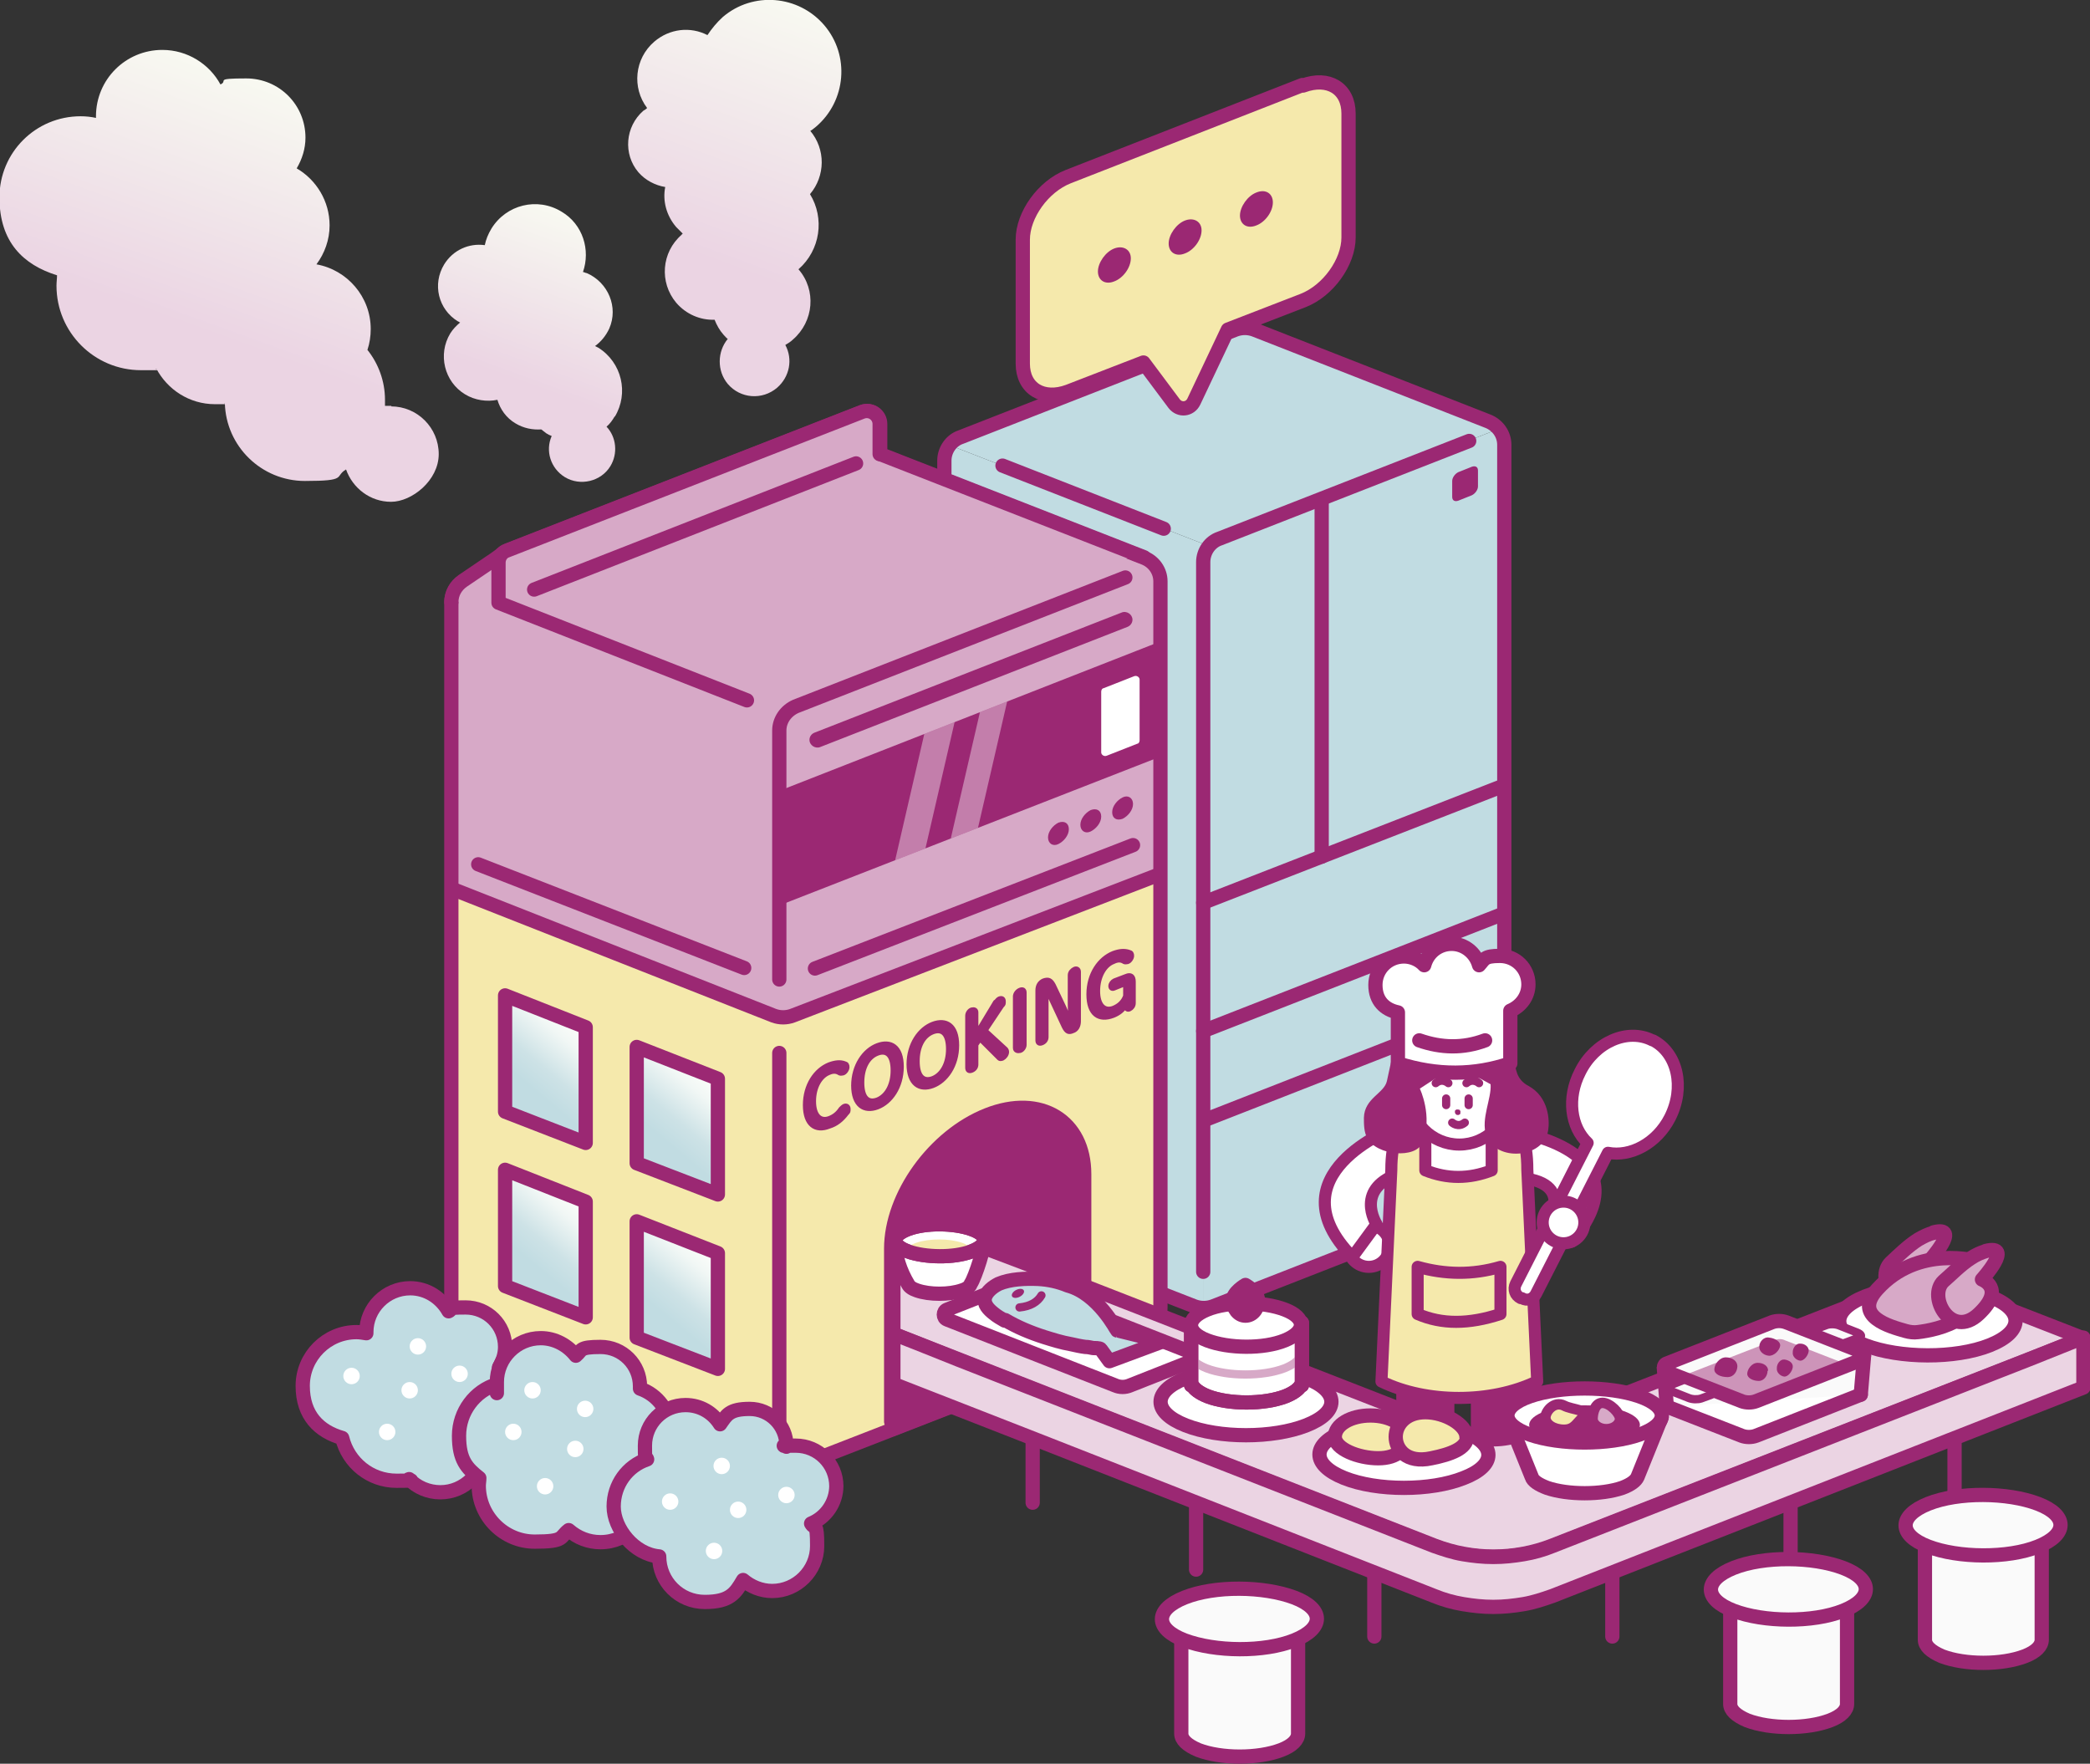 <?xml version="1.0" encoding="UTF-8"?>
<svg id="e" xmlns="http://www.w3.org/2000/svg" xmlns:xlink="http://www.w3.org/1999/xlink" version="1.1" viewBox="0 0 381.1 321.6">
  <rect x="0" y="0" width="381.1" height="321.6" fill="#333333" stroke="none"/>
  <defs>
    <style>
      .st0, .st1, .st2, .st3, .st4, .st5 {
        fill: none;
      }

      .st6 {
        fill: url(#_grad_5);
      }

      .st6, .st7, .st8, .st9, .st10, .st11, .st12, .st13, .st14, .st15, .st16, .st17, .st1, .st18, .st19, .st2, .st20, .st3, .st4, .st5, .st21 {
        stroke-linecap: round;
        stroke-linejoin: round;
      }

      .st6, .st7, .st8, .st9, .st10, .st11, .st12, .st13, .st14, .st15, .st16, .st17, .st1, .st18, .st19, .st2, .st20, .st3, .st4, .st21 {
        stroke: #9b2873;
      }

      .st6, .st7, .st8, .st9, .st12, .st14, .st16, .st17, .st18, .st19, .st4, .st21 {
        stroke-width: 2.6px;
      }

      .st7 {
        fill: url(#_grad_4);
      }

      .st8 {
        fill: url(#_grad_7);
      }

      .st9 {
        fill: url(#_grad_6);
      }

      .st10 {
        stroke-width: .8px;
      }

      .st10, .st19, .st22 {
        fill: #9b2873;
      }

      .st11, .st13 {
        stroke-width: 1.9px;
      }

      .st11, .st15, .st23, .st21 {
        fill: #f5e9ac;
      }

      .st12, .st24 {
        fill: #c1dce2;
      }

      .st13, .st16, .st25 {
        fill: #d7a9c7;
      }

      .st14, .st26 {
        fill: #fafafa;
      }

      .st15, .st1, .st20 {
        stroke-width: 2.2px;
      }

      .st27 {
        fill: #cd94b9;
      }

      .st28 {
        fill: url(#_grad_3);
      }

      .st29 {
        fill: url(#_grad_2);
      }

      .st30, .st17, .st20 {
        fill: #fff;
      }

      .st18 {
        fill: #ebd4e3;
      }

      .st31 {
        opacity: .4;
      }

      .st2, .st5 {
        stroke-width: 1.5px;
      }

      .st3 {
        stroke-width: 3px;
      }

      .st5 {
        stroke: #d7a9c7;
      }

      .st32 {
        fill: url(#_grad);
      }

      .st33 {
        clip-path: url(#clippath);
      }
    </style>
    <linearGradient id="_grad" data-name="grad" x1="-234.6" y1="626.5" x2="-211.8" y2="689.3" gradientTransform="translate(266.9 706.6) scale(1 -1)" gradientUnits="userSpaceOnUse">
      <stop offset=".3" stop-color="#ebd4e3"/>
      <stop offset=".7" stop-color="#f2e9eb"/>
      <stop offset="1" stop-color="#f8f9f1"/>
    </linearGradient>
    <linearGradient id="_grad_2" data-name="grad 2" x1="-146.5" y1="640" x2="-122.5" y2="705.9" gradientTransform="translate(266.9 706.6) scale(1 -1)" gradientUnits="userSpaceOnUse">
      <stop offset=".3" stop-color="#ebd4e3"/>
      <stop offset=".7" stop-color="#f2e9eb"/>
      <stop offset="1" stop-color="#f8f9f1"/>
    </linearGradient>
    <linearGradient id="_grad_3" data-name="grad 3" x1="-176.6" y1="624" x2="-161" y2="666.9" gradientTransform="translate(266.9 706.6) scale(1 -1)" gradientUnits="userSpaceOnUse">
      <stop offset=".3" stop-color="#ebd4e3"/>
      <stop offset=".7" stop-color="#f2e9eb"/>
      <stop offset="1" stop-color="#f8f9f1"/>
    </linearGradient>
    <linearGradient id="_grad_4" data-name="grad 4" x1="92.6" y1="112.2" x2="106.3" y2="128.5" gradientTransform="translate(0 315.3) scale(1 -1)" gradientUnits="userSpaceOnUse">
      <stop offset=".3" stop-color="#c1dce2"/>
      <stop offset=".5" stop-color="#cde2e6"/>
      <stop offset=".8" stop-color="#f1f7f5"/>
      <stop offset="1" stop-color="#fffffb"/>
    </linearGradient>
    <linearGradient id="_grad_5" data-name="grad 5" x1="116.7" y1="102.8" x2="130.3" y2="119.1" gradientTransform="translate(0 315.3) scale(1 -1)" gradientUnits="userSpaceOnUse">
      <stop offset=".3" stop-color="#c1dce2"/>
      <stop offset=".5" stop-color="#cde2e6"/>
      <stop offset=".8" stop-color="#f1f7f5"/>
      <stop offset="1" stop-color="#fffffb"/>
    </linearGradient>
    <linearGradient id="_grad_6" data-name="grad 6" x1="92.6" y1="80.4" x2="106.3" y2="96.7" gradientTransform="translate(0 315.3) scale(1 -1)" gradientUnits="userSpaceOnUse">
      <stop offset=".3" stop-color="#c1dce2"/>
      <stop offset=".5" stop-color="#cde2e6"/>
      <stop offset=".8" stop-color="#f1f7f5"/>
      <stop offset="1" stop-color="#fffffb"/>
    </linearGradient>
    <linearGradient id="_grad_7" data-name="grad 7" x1="116.7" y1="71" x2="130.3" y2="87.3" gradientTransform="translate(0 315.3) scale(1 -1)" gradientUnits="userSpaceOnUse">
      <stop offset=".3" stop-color="#c1dce2"/>
      <stop offset=".5" stop-color="#cde2e6"/>
      <stop offset=".8" stop-color="#f1f7f5"/>
      <stop offset="1" stop-color="#fffffb"/>
    </linearGradient>
    <clipPath id="clippath">
      <polygon class="st0" points="211.5 138 142.1 165.1 142.1 144.2 211.5 117 211.5 138"/>
    </clipPath>
  </defs>
  <polygon class="st24" points="274.3 77.8 219.5 99.2 172.2 80.8 227 59.4 274.3 77.8"/>
  <polygon class="st24" points="219.5 238.7 172.2 220.3 172.2 80.8 219.5 99.2 219.5 238.7"/>
  <polygon class="st24" points="274.3 217.3 219.4 238.7 219.4 99.3 274.3 77.8 274.3 217.3"/>
  <line class="st4" x1="241" y1="91.6" x2="241" y2="156.2"/>
  <line class="st4" x1="219.4" y1="164.6" x2="273.3" y2="143.6"/>
  <line class="st4" x1="219.4" y1="188" x2="273.9" y2="166.7"/>
  <line class="st4" x1="220" y1="204.1" x2="273.9" y2="183"/>
  <path class="st4" d="M172.2,217.1V84c0-1.9,1.2-3.7,3-4.3l50.1-19.6c1.1-.4,2.3-.4,3.4,0l42.6,16.7c1.8.7,3,2.4,3,4.3v133.1c0,1.9-1.2,3.6-3,4.4l-50.1,19.6c-1.1.4-2.3.4-3.4,0l-42.6-16.6c-1.8-.7-3-2.4-3-4.4h0Z"/>
  <line class="st4" x1="182.8" y1="84.9" x2="212.2" y2="96.4"/>
  <path class="st4" d="M219.4,231.9V102.5c0-1.9,1.2-3.7,3-4.3l45.5-17.8"/>
  <path class="st22" d="M268.4,90.3l-2.5,1c-.6.2-1.1,0-1.1-.7v-2.9c0-.6.5-1.3,1.1-1.6l2.5-1c.6-.2,1.1,0,1.1.7v2.9c0,.6-.5,1.3-1.1,1.6Z"/>
  <path class="st23" d="M237.5,15.5l-42.7,16.7c-4.6,1.8-8.3,7-8.3,11.5v22.6c0,4.6,3.7,6.8,8.3,5.1l13.7-5.3,5.6,7.5c1,1.3,2.9,1.1,3.6-.4l6.2-13.1,13.7-5.3c4.6-1.8,8.3-7,8.3-11.5v-22.6c0-4.6-3.7-6.8-8.3-5.1Z"/>
  <path class="st4" d="M237.5,15.5l-42.7,16.7c-4.6,1.8-8.3,7-8.3,11.5v22.6c0,4.6,3.7,6.8,8.3,5.1l13.7-5.3,5.6,7.5c1,1.3,2.9,1.1,3.6-.4l6.2-13.1,13.7-5.3c4.6-1.8,8.3-7,8.3-11.5v-22.6c0-4.6-3.7-6.8-8.3-5.1Z"/>
  <path class="st22" d="M206.2,47.1c0,1.7-1.4,3.6-3,4.2-1.7.7-3-.2-3-1.8s1.4-3.6,3-4.2,3,.2,3,1.8Z"/>
  <path class="st22" d="M219.1,42c0,1.7-1.4,3.6-3,4.2-1.7.7-3-.2-3-1.8s1.4-3.6,3-4.2,3,.2,3,1.8Z"/>
  <path class="st22" d="M232.1,36.9c0,1.7-1.4,3.6-3,4.2-1.7.7-3-.2-3-1.8s1.4-3.6,3-4.2c1.7-.7,3,.2,3,1.8Z"/>
  <path class="st32" d="M71.4,74c-.4,0-.8,0-1.2,0,0-.4,0-.7,0-1.1,0-3.4-1.2-6.6-3.2-9.1.4-1.2.6-2.5.6-3.8,0-5.9-4.3-10.8-9.9-11.8,1.5-2,2.4-4.5,2.4-7.1,0-4.4-2.4-8.3-6-10.4,1-1.7,1.6-3.6,1.6-5.6,0-6-4.8-10.8-10.8-10.8s-3.2.4-4.7,1.1c-2-3.7-6-6.3-10.6-6.3-6.7,0-12.1,5.4-12.1,12.1s0,.2,0,.3c-.9-.2-1.8-.3-2.8-.3-8.2,0-14.8,6.6-14.8,14.8s4.4,12.3,10.5,14.2c0,.6-.1,1.2-.1,1.9,0,8.5,6.9,15.4,15.4,15.4s1.9,0,2.8-.3c2,3.8,6,6.5,10.7,6.5s1.2,0,1.8-.2c.2,7.9,6.7,14.2,14.6,14.2s5.3-.8,7.5-2.1c1.2,3.4,4.4,5.9,8.2,5.9s8.7-3.9,8.7-8.7-3.9-8.7-8.7-8.7h0Z"/>
  <path class="st29" d="M147.7,23.9c.4-.2.7-.5,1.1-.8,5.5-4.7,6.2-13,1.5-18.5-4.7-5.5-13-6.2-18.5-1.5-1.1,1-2,2.1-2.8,3.3-3.1-1.6-6.9-1.2-9.7,1.2-3.6,3.1-4.1,8.4-1.3,12.1-.2.2-.5.4-.7.5-3.3,2.9-3.7,7.9-.9,11.2,1.3,1.5,3.1,2.4,4.9,2.7-.5,2.5.2,5.2,2,7.3.4.4.8.8,1.2,1.2,0,0-.2.1-.2.2-3.7,3.2-4.1,8.7-1,12.4,1.8,2.1,4.4,3.2,7,3.1.4,1,.9,1.9,1.6,2.7.3.3.5.6.8.8-1.9,2.3-2,5.8,0,8.2,2.3,2.7,6.3,3,9,.7,2.3-2,2.9-5.2,1.5-7.8.5-.3,1-.6,1.4-1,3.8-3.3,4.3-9,1-12.8,0,0,0,0,0,0,4-3.5,4.8-9.3,2.1-13.7,2.8-3.3,2.9-8.2,0-11.6h0Z"/>
  <path class="st28" d="M112.1,76c2.6-4.3,1.3-9.9-3-12.6-.2-.1-.4-.2-.6-.3,1.1-.8,2-1.9,2.6-3.2,1.7-3.9-.2-8.4-4.1-10.1-.2,0-.5-.2-.7-.2,1.4-4,0-8.7-3.9-11-4.4-2.7-10.1-1.3-12.8,3.1-.6,1-1,2-1.2,3-2.9-.4-5.8.9-7.4,3.5-2.2,3.6-1.1,8.2,2.5,10.4.1,0,.3.2.4.2-.7.6-1.3,1.2-1.8,2-2.3,3.8-1.1,8.8,2.7,11.1,1.8,1.1,4,1.4,5.9,1,.5,1.7,1.6,3.3,3.3,4.3,1.5.9,3.1,1.2,4.7,1.1.3.2.6.5.9.7s.7.4,1,.5c-1.2,2.7-.2,5.9,2.4,7.5,2.8,1.7,6.6.8,8.3-2,1.4-2.3,1.1-5.3-.7-7.2.6-.5,1.1-1.2,1.5-1.9Z"/>
  <circle class="st20" cx="249.6" cy="227.2" r="3.8"/>
  <path class="st20" d="M254.1,205.7s-22.2,8.5-7.5,23.5l4.4-6s-4.3-6.7,4.7-9.4"/>
  <path class="st20" d="M277.5,206.6s22.7,3.8,9.1,19.8l-4.9-2.6s6.5-8.5-5.4-9.1"/>
  <path class="st20" d="M256,270.8h7.7v4.3c0,1.9-1.5,3.4-3.4,3.4h-.8c-1.9,0-3.4-1.5-3.4-3.4v-4.3h0Z"/>
  <path class="st22" d="M265.2,271.9c0,3.8-10.6,3.8-10.6,0v-24.1h10.6v24.1Z"/>
  <path class="st20" d="M269.6,270.8h7.7v4.3c0,1.9-1.5,3.4-3.4,3.4h-.8c-1.9,0-3.4-1.5-3.4-3.4v-4.3h0Z"/>
  <path class="st22" d="M278.8,271.9c0,3.8-10.6,3.8-10.6,0v-24.1h10.6v24.1Z"/>
  <path class="st15" d="M280.2,251.9c-8.3,4-20.1,4-28.3,0l1.8-38.6c0-10.5,5.5-11.7,12.4-11.7h0c6.8,0,12.4.6,12.4,11.7l1.8,38.6h0Z"/>
  <path class="st20" d="M259.9,206.7v6.7c4,1.6,8,1.6,12.1,0v-6.6"/>
  <path class="st20" d="M257,194.7v4.9c0,5,4.1,9.1,9.1,9.1h0c5,0,9.1-4.1,9.1-9.1v-4.9"/>
  <path class="st22" d="M265.6,194.3s2.9,1.6,6.2,3.4c.2,2.6-1.8,6.3-.8,9.3,1.7,4.9,10.5,4.3,11.3-.9.3-1.8.1-6.1-3.6-8.1-4.5-2.4-.3-7.5-6.8-12.1-4.2-3-9.6-2.2-14,.6-3.6,2.4-4,6.1-5,10.6-.5,2.3-4.1,3.1-4.2,6.7,0,1.2,0,2.6.6,3.7,1.7,3.2,8.9,3.9,10.1.8,1.9-4.8-.5-9.8-.5-9.8l6.6-4.3h0Z"/>
  <line class="st2" x1="263.7" y1="200.3" x2="263.7" y2="201.5"/>
  <path class="st2" d="M264.8,204.7s1.1,1,2.3,0"/>
  <path class="st2" d="M264.1,197.5s-1.1-1-2.3,0"/>
  <line class="st2" x1="267.8" y1="200.3" x2="267.8" y2="201.5"/>
  <path class="st22" d="M265.9,203.3c0,0-.1,0-.2,0,0,0-.1,0-.2-.1-.1-.1-.2-.2-.2-.4s0-.1,0-.2c0,0,0-.1.1-.2,0,0,.1,0,.2-.1.2,0,.4,0,.6.1,0,0,0,.1.1.2,0,0,0,.1,0,.2,0,.1,0,.3-.1.4,0,0-.1,0-.2.1,0,0-.1,0-.2,0h0Z"/>
  <path class="st2" d="M269.7,197.5s-1.1-1-2.3,0"/>
  <path class="st1" d="M273.6,239.6c-5.8,1.9-10.7,1.9-15.1,0v-8.6c5,1.4,10,1.5,15.1,0v8.6Z"/>
  <path class="st30" d="M301.3,189.7c-4.5-2.3-10.5.3-13.2,5.8-2.4,4.7-1.7,10,1.4,12.9l-13.1,25.7c-.5,1-.1,2.1.9,2.6h.2c1,.6,2.1.2,2.6-.8l13.1-25.7c4.1.8,8.9-1.7,11.3-6.4,2.8-5.5,1.4-11.8-3.1-14.1h0Z"/>
  <path class="st1" d="M301.3,189.7c-4.5-2.3-10.5.3-13.2,5.8-2.4,4.7-1.7,10,1.4,12.9l-13.1,25.7c-.5,1-.1,2.1.9,2.6h.2c1,.6,2.1.2,2.6-.8l13.1-25.7c4.1.8,8.9-1.7,11.3-6.4,2.8-5.5,1.4-11.8-3.1-14.1h0Z"/>
  <circle class="st20" cx="285.1" cy="222.9" r="3.8"/>
  <path class="st30" d="M278.7,179.5c0-2.9-2.3-5.2-5.2-5.2s-2.8.6-3.8,1.7c-.6-2.2-2.6-3.9-5-3.9s-4.4,1.6-5,3.9c-.9-1-2.3-1.6-3.7-1.6-2.9,0-5.2,2.3-5.2,5.2s1.7,4.5,4.1,5v9.3c7.2,2.3,14,2.2,20.5,0v-9.6c1.9-.8,3.3-2.6,3.3-4.8h0Z"/>
  <path class="st4" d="M278.7,179.5c0-2.9-2.3-5.2-5.2-5.2s-2.8.6-3.8,1.7c-.6-2.2-2.6-3.9-5-3.9s-4.4,1.6-5,3.9c-.9-1-2.3-1.6-3.7-1.6-2.9,0-5.2,2.3-5.2,5.2s1.7,4.5,4.1,5v9.3c7.2,2.3,14,2.2,20.5,0v-9.6c1.9-.8,3.3-2.6,3.3-4.8h0Z"/>
  <path class="st4" d="M258.8,189.7c4,1.4,8,1.5,12,0"/>
  <polygon class="st23" points="81.9 153.9 81.9 250.5 141.2 269.4 212.1 241.4 211.5 151.3 142.4 178.2 81.9 153.9"/>
  <path class="st25" d="M84.4,106l-1.8,7.4v48.7l60.2,24.2,68.8-26.8v-55.2s-19.5-9.2-19.5-9.2c0,0-65.9-2-66.3-1.8s-41.3,12.7-41.3,12.7h0Z"/>
  <path class="st4" d="M140.4,267.9l-55.1-21.6c-1.8-.7-3-2.4-3-4.4V109.9c0-1.9,1.2-3.7,3-4.3l64.9-25.4c1.1-.4,2.3-.4,3.4,0l55,21.5c1.8.7,3,2.4,3,4.3v132.4c0,1.9-1.2,3.7-3,4.4l-64.8,25.2c-1.1.4-2.3.4-3.4,0Z"/>
  <polygon class="st22" points="211.5 138 142.1 165.1 142.1 144.2 211.5 117 211.5 138"/>
  <path class="st30" d="M207.4,135.6l-5.6,2.2c-.5.2-1-.2-1-.6v-11.1c0-.3.2-.6.4-.6l5.6-2.2c.5-.2,1,.2,1,.6v11.1c0,.3-.2.6-.4.6Z"/>
  <path class="st22" d="M205.6,114.3l-56,21.9c-.9.4-2-.3-2-1.3h0c0-.6.4-1.1.9-1.3l56-21.9c.9-.4,2,.3,2,1.3h0c0,.6-.4,1.1-.9,1.3Z"/>
  <path class="st22" d="M194.9,151.2c0,1.1-.9,2.2-1.9,2.7s-1.9-.1-1.9-1.2.9-2.2,1.9-2.7c1.1-.4,1.9.1,1.9,1.2Z"/>
  <path class="st22" d="M200.8,148.9c0,1.1-.9,2.2-1.9,2.7s-1.9-.1-1.9-1.2.9-2.2,1.9-2.7c1.1-.4,1.9.1,1.9,1.2Z"/>
  <path class="st22" d="M206.6,146.6c0,1.1-.9,2.2-1.9,2.7-1.1.4-1.9-.1-1.9-1.2s.9-2.2,1.9-2.7,1.9.1,1.9,1.2Z"/>
  <path class="st4" d="M142.1,178.6v-45.4c0-1.9,1.2-3.6,3-4.4l60.1-23.5"/>
  <path class="st19" d="M197.5,247l-34.8,13.6v-32.8c0-9.6,7.8-20.4,17.4-24.2h0c9.6-3.8,17.4,1,17.4,10.6v32.8h0Z"/>
  <line class="st4" x1="142.1" y1="259.2" x2="142.1" y2="192"/>
  <polygon class="st7" points="106.8 208.4 92.1 202.7 92.1 181.5 106.8 187.3 106.8 208.4"/>
  <polygon class="st6" points="130.9 217.8 116.1 212.1 116.1 190.9 130.9 196.7 130.9 217.8"/>
  <polygon class="st9" points="106.8 240.2 92.1 234.5 92.1 213.3 106.8 219.1 106.8 240.2"/>
  <polygon class="st8" points="130.9 249.6 116.1 243.9 116.1 222.7 130.9 228.5 130.9 249.6"/>
  <line class="st4" x1="206.6" y1="154.1" x2="148.6" y2="176.6"/>
  <line class="st4" x1="135.7" y1="176.5" x2="87.2" y2="157.6"/>
  <path class="st4" d="M82.5,162.1l58.6,23.1c1.1.4,2.3.4,3.4,0l67-25.8"/>
  <line class="st4" x1="92.5" y1="101.6" x2="84.4" y2="106"/>
  <path class="st16" d="M208.6,101.6l-48.1-18.8v-5.5c0-1.6-1.6-2.8-3.2-2.2l-64.8,25.3c-.3.1-2.2,1.5-2.2,1.5l-5.9,4h0c-1.3.9-2.1,2.3-2.1,3.9"/>
  <path class="st16" d="M160.4,82.8v-5.5c0-1.6-1.6-2.8-3.2-2.2l-64.8,25.3c-.9.3-1.5,1.2-1.5,2.2v7.3l45.3,17.8"/>
  <line class="st4" x1="97.4" y1="107.5" x2="156.1" y2="84.5"/>
  <path class="st10" d="M154,193.9c.4.1.5.3.5.7s-.4,1-.8,1.1c-.2,0-.4.1-.6,0-.6-.4-1.2-.4-1.9-.1-1.6.6-2.8,2.6-2.8,5.2s1.2,3.7,2.8,3.1c.8-.3,1.5-.8,2.1-1.7.2-.2.4-.4.6-.5.4-.2.8,0,.8.5s0,.5-.3.8c-.9,1.2-1.9,2-3.2,2.4-2.5,1-4.4-.3-4.4-3.9s1.9-6.4,4.4-7.4c1.1-.4,2-.5,2.8-.2h0Z"/>
  <path class="st10" d="M155.6,198c0-3.7,2-6.5,4.4-7.4,2.4-.9,4.4.2,4.4,3.9s-2,6.5-4.4,7.4c-2.4.9-4.4-.3-4.4-4ZM162.8,195.2c0-2.6-1-3.8-2.8-3.1s-2.8,2.7-2.8,5.3,1,3.8,2.8,3.1c1.7-.7,2.8-2.7,2.8-5.3Z"/>
  <path class="st10" d="M165.7,194.1c0-3.7,2-6.5,4.4-7.4,2.4-.9,4.4.2,4.4,3.9s-2,6.5-4.4,7.4-4.4-.3-4.4-4ZM172.9,191.3c0-2.6-1-3.8-2.8-3.1s-2.8,2.7-2.8,5.3,1,3.8,2.8,3.1c1.7-.7,2.8-2.7,2.8-5.3Z"/>
  <path class="st10" d="M181.6,182.7c.2-.3.4-.5.6-.6.5-.2.8,0,.8.5s0,.5-.3.8l-3,4.5,3.7,3.4c.1.1.2.3.2.5,0,.5-.4,1-.8,1.2-.3.1-.5.1-.6,0l-3.5-3.5-.7,1v3.6c0,.5-.3.9-.8,1.1s-.8,0-.8-.5v-9.5c0-.5.4-1,.8-1.1s.8,0,.8.5v3.9l3.5-5.8h0Z"/>
  <path class="st10" d="M185.1,181.7c0-.5.4-1,.9-1.2s.8,0,.8.5v9.5c0,.5-.4,1-.8,1.1s-.9,0-.9-.5v-9.5h0Z"/>
  <path class="st10" d="M195.2,186.4c0-1.1-.1-2.3-.1-3.5v-5.1c0-.5.4-.9.8-1.1s.8,0,.8.5v9c0,.9-.4,1.6-1.1,1.8-.7.3-1.1.2-1.6-.8l-2.1-4.5c-.4-.8-.7-1.5-1-2.4h-.1c0,1.1,0,2.2,0,3.2v5.6c0,.5-.3.9-.8,1.1s-.8,0-.8-.5v-9.1c0-.9.4-1.5,1.1-1.8.9-.3,1.3-.1,1.8.8l1.9,4c.4.9.8,1.8,1.1,2.8h.1s0,0,0,0Z"/>
  <path class="st10" d="M205.2,180c0-.4,0-.5-.5-.4l-1.5.6c-.4.2-.7,0-.7-.4s.3-.8.7-1l2.1-.8c.9-.4,1.4,0,1.4,1v3.9c0,.5-.3.9-.7,1.1-.4.2-.7,0-.7-.5v-.2c-.5.9-1.3,1.5-2.3,1.9-2.6,1-4.5-.2-4.5-3.9s2-6.5,4.5-7.5c1.1-.4,2-.5,2.9-.2.4.1.5.3.5.7s-.4,1-.8,1.1c-.2,0-.4.1-.6,0-.6-.4-1.2-.4-2,0-1.6.6-2.8,2.7-2.8,5.3s1.2,3.7,2.8,3.1c1-.4,1.8-1.1,2.2-2.2v-1.6Z"/>
  <path class="st24" d="M94.9,256.2c0-2.9-1.6-5.5-3.9-6.9.7-1.1,1.1-2.4,1.1-3.7,0-4-3.2-7.2-7.2-7.2s-2.2.3-3.1.7c-1.4-2.5-4-4.2-7-4.2-4.4,0-8,3.6-8,8v.2c-.6-.1-1.2-.2-1.8-.2-5.4,0-9.8,4.4-9.8,9.8s3,8.3,7.2,9.5c1.1,4.5,5.1,7.8,9.9,7.8s1.5-.1,2.3-.3c1.4,1.5,3.5,2.4,5.7,2.4,4.4,0,8-3.6,8-8h0c3.9-.6,6.8-4,6.8-8h0Z"/>
  <path class="st4" d="M94.9,256.2c0-2.9-1.6-5.5-3.9-6.9.7-1.1,1.1-2.4,1.1-3.7,0-4-3.2-7.2-7.2-7.2s-2.2.3-3.1.7c-1.4-2.5-4-4.2-7-4.2-4.4,0-8,3.6-8,8v.2c-.6-.1-1.2-.2-1.8-.2-5.4,0-9.8,4.4-9.8,9.8s3,8.3,7.2,9.5c1.1,4.5,5.1,7.8,9.9,7.8s1.5-.1,2.3-.3c1.4,1.5,3.5,2.4,5.7,2.4,4.4,0,8-3.6,8-8h0c3.9-.6,6.8-4,6.8-8h0Z"/>
  <path class="st24" d="M122.2,260.8c0-3.5-2.3-6.5-5.5-7.6,0-.1,0-.3,0-.4,0-4-3.2-7.2-7.2-7.2s-3.3.6-4.5,1.6c-1.5-1.9-3.8-3.2-6.4-3.2-4.4,0-8,3.6-8,8s0,.3,0,.4c-4,1.2-6.9,5-6.9,9.4s1.4,5.9,3.7,7.7c0,.5-.1.9-.1,1.4,0,5.6,4.6,10.2,10.2,10.2s4.5-.8,6.2-2.1c1.6,1.4,3.6,2.2,5.8,2.2,4.9,0,8.8-4,8.8-8.8s-.4-3-1.1-4.3c2.9-1.2,4.9-4,4.9-7.4h0Z"/>
  <path class="st4" d="M122.2,260.8c0-3.5-2.3-6.5-5.5-7.6,0-.1,0-.3,0-.4,0-4-3.2-7.2-7.2-7.2s-3.3.6-4.5,1.6c-1.5-1.9-3.8-3.2-6.4-3.2-4.4,0-8,3.6-8,8s0,.3,0,.4c-4,1.2-6.9,5-6.9,9.4s1.4,5.9,3.7,7.7c0,.5-.1.9-.1,1.4,0,5.6,4.6,10.2,10.2,10.2s4.5-.8,6.2-2.1c1.6,1.4,3.6,2.2,5.8,2.2,4.9,0,8.8-4,8.8-8.8s-.4-3-1.1-4.3c2.9-1.2,4.9-4,4.9-7.4h0Z"/>
  <path class="st24" d="M152.5,271c0-4.1-3.3-7.4-7.4-7.4s-1.1,0-1.7.2c0,0,0-.1,0-.2,0-3.7-3-6.7-6.7-6.7s-4.2,1.1-5.4,2.8c-1.3-2.1-3.6-3.5-6.3-3.5-4.1,0-7.4,3.3-7.4,7.4s.2,1.7.4,2.5c-3.6,1.2-6.1,4.6-6.1,8.6s3.7,8.7,8.3,9.1h0c0,4.6,3.7,8.3,8.3,8.3s5.6-1.6,7-4c1.4,1.2,3.3,2,5.3,2,4.5,0,8.2-3.7,8.2-8.2s-.4-2.9-1.1-4.1c2.7-1.1,4.6-3.8,4.6-6.9h0Z"/>
  <path class="st4" d="M152.5,271c0-4.1-3.3-7.4-7.4-7.4s-1.1,0-1.7.2c0,0,0-.1,0-.2,0-3.7-3-6.7-6.7-6.7s-4.2,1.1-5.4,2.8c-1.3-2.1-3.6-3.5-6.3-3.5-4.1,0-7.4,3.3-7.4,7.4s.2,1.7.4,2.5c-3.6,1.2-6.1,4.6-6.1,8.6s3.7,8.7,8.3,9.1h0c0,4.6,3.7,8.3,8.3,8.3s5.6-1.6,7-4c1.4,1.2,3.3,2,5.3,2,4.5,0,8.2-3.7,8.2-8.2s-.4-2.9-1.1-4.1c2.7-1.1,4.6-3.8,4.6-6.9h0Z"/>
  <circle class="st30" cx="76.2" cy="245.5" r="1.5"/>
  <circle class="st30" cx="64.1" cy="250.9" r="1.5"/>
  <circle class="st30" cx="97.1" cy="253.5" r="1.5"/>
  <circle class="st30" cx="74.7" cy="253.5" r="1.5"/>
  <circle class="st30" cx="131.6" cy="267.3" r="1.5"/>
  <circle class="st30" cx="104.9" cy="264.2" r="1.5"/>
  <circle class="st30" cx="143.4" cy="272.6" r="1.5"/>
  <circle class="st30" cx="122.2" cy="273.8" r="1.5"/>
  <circle class="st30" cx="106.7" cy="256.9" r="1.5"/>
  <circle class="st30" cx="70.6" cy="261.1" r="1.5"/>
  <circle class="st30" cx="99.4" cy="271" r="1.5"/>
  <circle class="st30" cx="134.6" cy="275.3" r="1.5"/>
  <circle class="st30" cx="130.2" cy="282.8" r="1.5"/>
  <circle class="st30" cx="83.8" cy="250.5" r="1.5"/>
  <circle class="st30" cx="93.6" cy="261.1" r="1.5"/>
  <path class="st18" d="M163.4,243.4l98.1,38.4c7,2.7,14.7,2.7,21.6,0l96.7-37.8-28.8-11.2-73.3,28.6c-3.5,1.4-7.4,1.4-11,0l-73.3-28.6-29.6-11.2"/>
  <path class="st18" d="M162.8,252.3l26.1,10.2,24.2,9.5,24.2,9.5,24.2,9.5c1.7.7,3.5,1.2,5.3,1.5s3.6.5,5.5.5,3.7-.2,5.5-.5c1.8-.3,3.6-.9,5.3-1.5l24.2-9.5,24.2-9.5,24.2-9.5,24.2-9.5v-9.1l-2.5,1-2.5,1-2.5,1-2.5,1-21.7,8.5-21.7,8.5-21.7,8.5-21.7,8.5c-1.7.7-3.5,1.2-5.3,1.5s-3.6.5-5.5.5-3.7-.2-5.5-.5c-1.8-.3-3.6-.9-5.3-1.5l-21.7-8.5-21.7-8.5-21.7-8.5-21.7-8.5-2.5-1-2.5-1-2.5-1-4.6-1.8"/>
  <line class="st4" x1="188.3" y1="262.5" x2="188.3" y2="274"/>
  <line class="st4" x1="250.6" y1="286.9" x2="250.6" y2="298.4"/>
  <line class="st4" x1="218.1" y1="274.7" x2="218.1" y2="286.2"/>
  <line class="st4" x1="356.4" y1="262.5" x2="356.4" y2="274"/>
  <line class="st4" x1="294" y1="286.9" x2="294" y2="298.4"/>
  <line class="st4" x1="326.5" y1="274.7" x2="326.5" y2="286.2"/>
  <path class="st3" d="M162.7,259.2v-31.5c0-9.6,7.8-20.4,17.4-24.2h0c9.6-3.8,17.4,1,17.4,10.6v21.1"/>
  <path class="st17" d="M362.8,236.4c6.3,2.4,6.3,6.4,0,8.9s-16.4,2.4-22.7,0c-6.3-2.4-6.3-6.4,0-8.9s16.4-2.4,22.7,0Z"/>
  <path class="st16" d="M352.6,224.8c-1,.2-1.9.7-2.8,1.2-1.9,1.2-3.7,3-5,4.2-3,2.8,1.3,10.7,6.3,6s.7-6.3.7-6.3c0,0,5.9-6.5.8-5.2h0Z"/>
  <path class="st16" d="M360.6,230s-10.8-3.2-18.3,5.1c-4.5,5,2.4,6.8,5.2,7.6.7.2,1.5.3,2.2.2,3.3-.4,14.1-2.3,10.9-12.9h0Z"/>
  <path class="st16" d="M362.2,228.1c-1,.3-1.9.7-2.8,1.3-1.9,1.2-3.7,3.1-5,4.2-3,2.8,1.4,10.7,6.4,6s.6-6.3.6-6.3c0,0,5.9-6.5.7-5.2h0Z"/>
  <path class="st30" d="M179.4,226.4h-16.3c.2,2.7,1,5.3,2.5,7.8h0c.2.4.7.8,1.6,1.1,2.3.8,5.9.8,8.2,0,1-.3,1.5-.8,1.6-1.2.8-1.1,2.8-7.4,2.3-7.6h0Z"/>
  <path class="st4" d="M179.4,226.4h-16.3c.2,2.7,1,5.3,2.5,7.8h0c.2.4.7.8,1.6,1.1,2.3.8,5.9.8,8.2,0,1-.3,1.5-.8,1.6-1.2.8-1.1,2.8-7.4,2.3-7.6h0Z"/>
  <path class="st17" d="M177.1,224.1c3.2,1.1,3.2,2.9,0,4.1s-8.4,1.1-11.5,0-3.2-2.9,0-4.1,8.4-1.1,11.5,0Z"/>
  <path class="st23" d="M175.4,226.6c2.3.8,2.3,2.1,0,2.9s-6,.8-8.3,0-2.3-2.1,0-2.9,6-.8,8.3,0Z"/>
  <path class="st4" d="M177.1,224.1c3.2,1.1,3.2,2.9,0,4.1s-8.4,1.1-11.5,0-3.2-2.9,0-4.1,8.4-1.1,11.5,0Z"/>
  <path class="st17" d="M266.9,261c6,2.4,6,6.2,0,8.5-6,2.4-15.8,2.4-21.8,0-6-2.4-6-6.2,0-8.5,6-2.4,15.8-2.4,21.8,0Z"/>
  <path class="st21" d="M256.4,262c0,2.1-1.5,3.9-5.1,3.9s-7.9-1.7-7.9-3.9,2.9-3.9,6.5-3.9,6.5,1.7,6.5,3.9Z"/>
  <path class="st21" d="M267.5,262c0,2.1-3,3.2-6.5,3.9-4.6,1-6.5-1.7-6.5-3.9s1.8-4.5,5.4-4.5,7.5,2.3,7.5,4.5Z"/>
  <path class="st17" d="M217,248.3l-10.9,4.3c-.9.4-1.9.4-2.8,0l-30.6-12c-.8-.3-.8-1.5,0-1.8l10.9-4.3c.9-.4,1.9-.4,2.8,0l30.6,12c.8.3.8,1.5,0,1.8h0Z"/>
  <path class="st12" d="M183.3,240.7c2.2,1.3,4.6,2.3,7.1,3.1,1.6.5,3.2,1,4.9,1.3.9.2,1.8.4,2.6.5.5,0,.9.1,1.4.2.2,0,1.3,0,1.4.2l1.6,2.2,9.7-3.6s-8.2-2-8.3-2c-.1,0-3.4-6.7-9-8.2-1.7-.7-3.5-1.1-5.4-1.2-2.3-.1-5.1,0-7.2.9-1,.5-2.2,1.4-2.5,2.5-.3,1.2.7,2.2,1.6,2.9.6.5,1.3.9,2,1.3h0Z"/>
  <ellipse class="st22" cx="185.5" cy="236" rx="1.2" ry=".7" transform="translate(-85.7 107.4) rotate(-26.5)"/>
  <path class="st2" d="M189.9,236.2c-.7,1.2-2,2-4,2.2"/>
  <path class="st26" d="M325.7,241.8l13.1,5.1c.7.3.7,1.3,0,1.6v5.7c-.1,0-18.6,7.6-18.6,7.6-.8.3-2.6-.3-3.4-.6l-12.2-4.5.4-6.1c-.7-.3-.7-1.3,0-1.6l18.4-7.2c.8-.3,1.7-.3,2.5,0h0Z"/>
  <path class="st27" d="M325.5,244.4l10.8,4.2c.6.2.6,1.1,0,1.3l-15.2,5.9c-.7.3-1.4.3-2,0l-10.8-4.2c-.6-.2-.6-1.1,0-1.3l15.2-5.9c.7-.3,1.4-.3,2,0h0Z"/>
  <path class="st17" d="M339.3,254.3l-19.1,7.5c-.8.3-1.8.3-2.6,0l-13.6-5.3"/>
  <path class="st4" d="M325.7,241.1l13.6,5.3c.8.3.8,1.4,0,1.6l-19.1,7.5c-.8.3-1.8.3-2.6,0l-13.6-5.3c-.8-.3-.8-1.4,0-1.6l19.1-7.5c.8-.3,1.8-.3,2.6,0h0Z"/>
  <path class="st26" d="M331.2,242.3l1.9-.7c.6-.2,1.6-.2,2.3.1l3.3,1.3c.7.3.9.7.3.9l-1.9.7"/>
  <path class="st26" d="M312.1,254.3l-1.9.7c-.6.2-1.6.2-2.3-.1l-3.3-1.3c-.7-.3-.9-.7-.3-.9l1.9-.7"/>
  <line class="st4" x1="339.3" y1="254.3" x2="339.9" y2="247.2"/>
  <line class="st4" x1="303.9" y1="256.1" x2="303.4" y2="249.5"/>
  <path class="st22" d="M316.8,249.1c0,.9-.6,2-1.8,2s-2.4-.5-2.4-1.4.9-2.2,2.1-2.2,2.1.7,2.1,1.6h0Z"/>
  <path class="st22" d="M322.3,250c0,.8-.6,1.8-1.6,1.8s-2.1-.5-2.1-1.3.8-2,1.9-2,1.9.6,1.9,1.4h0Z"/>
  <path class="st22" d="M320.8,245.5c0-.8.8-1.8,1.8-1.6,1,.1,2.1.7,2,1.5s-1.1,1.9-2.1,1.8-1.8-.9-1.7-1.7h0Z"/>
  <path class="st22" d="M326.9,246.5c0-.7.6-1.6,1.4-1.5.8,0,1.6.6,1.5,1.4s-.9,1.8-1.6,1.7-1.4-.8-1.3-1.5Z"/>
  <path class="st22" d="M324,249.4c0-.7.6-1.6,1.4-1.5s1.6.6,1.5,1.4-.9,1.8-1.6,1.7-1.4-.8-1.3-1.5Z"/>
  <path class="st2" d="M331.2,242.3l1.9-.7c.6-.2,1.6-.2,2.3.1l3.3,1.3c.7.3.9.7.3.9l-2.7,1"/>
  <path class="st2" d="M312.1,254.3l-1.9.7c-.6.2-1.6.2-2.3-.1l-3.3-1.3c-.7-.3-.9-.7-.3-.9l2.5-1"/>
  <path class="st30" d="M303,258.4h-28.1l4.4,10.9h0c.2.7,1.2,1.4,2.8,2,3.8,1.3,9.9,1.3,13.7,0,1.6-.6,2.5-1.3,2.8-2h0l4.4-10.9h0Z"/>
  <path class="st4" d="M303,258.4h-28.1l4.4,10.9h0c.2.7,1.2,1.4,2.8,2,3.8,1.3,9.9,1.3,13.7,0,1.6-.6,2.5-1.3,2.8-2h0l4.4-10.9h0Z"/>
  <path class="st17" d="M298.9,254.6c5.5,1.9,5.5,5.1,0,7s-14.4,1.9-19.9,0-5.5-5.1,0-7,14.4-1.9,19.9,0Z"/>
  <path class="st22" d="M296.1,257.3c3.9,1.4,3.9,3.6,0,5-3.9,1.4-10.3,1.4-14.3,0s-3.9-3.6,0-5c3.9-1.4,10.3-1.4,14.3,0Z"/>
  <path class="st11" d="M288.6,258.5c-1.1.9-1.5,2.2-3.4,2.2s-3.4-1-3.4-2.2,1.6-3.1,3.4-2.2c1.5.8,5.1.8,3.4,2.2Z"/>
  <path class="st13" d="M295.4,258.7c0,1-1.1,1.9-2.5,1.9s-2.5-.9-2.5-1.9.4-2.9,1.8-2.9,3.2,1.9,3.2,2.9h0Z"/>
  <path class="st17" d="M238.2,251.3c6.1,2.4,6.1,6.2,0,8.6s-15.9,2.4-22,0-6.1-6.2,0-8.6,15.9-2.4,22,0Z"/>
  <path class="st17" d="M217.2,241.2v11.4h.2c.4.7,1.3,1.4,2.8,2,3.9,1.5,10.3,1.5,14.2,0,1.5-.6,2.4-1.3,2.8-2h.2v-11.4h-20.1Z"/>
  <path class="st5" d="M217,247.5h.2c.4.7,1.3,1.4,2.8,2,3.9,1.5,10.3,1.5,14.2,0,1.5-.6,2.4-1.3,2.8-2h.2"/>
  <path class="st4" d="M217.2,241.2v11.4h.2c.4.7,1.3,1.4,2.8,2,3.9,1.5,10.3,1.5,14.2,0,1.5-.6,2.4-1.3,2.8-2h.2v-11.4h-20.1Z"/>
  <path class="st17" d="M234.3,238.8c3.9,1.5,3.9,4,0,5.6s-10.3,1.5-14.2,0-3.9-4,0-5.6,10.3-1.5,14.2,0Z"/>
  <path class="st19" d="M229.4,237.1c0,1.6-1,2.8-2.3,2.8s-2.3-1.3-2.3-2.8,2.3-2.8,2.3-2.8c0,0,2.3,1.3,2.3,2.8Z"/>
  <g class="st31">
    <g class="st33">
      <g>
        <rect class="st30" x="162.8" y="137.7" width="31.9" height="4.4" transform="translate(2.1 282.6) rotate(-77)"/>
        <rect class="st30" x="152.5" y="142.8" width="31.9" height="4.9" transform="translate(-11 276.7) rotate(-77)"/>
      </g>
    </g>
  </g>
  <path class="st14" d="M351,279.6v19.4c0,1.1,1,2.1,3.1,3,4.2,1.6,10.9,1.6,15.1,0,2.1-.8,3.1-1.9,3.1-3v-19.4h-21.3,0Z"/>
  <path class="st14" d="M371.6,274.2c5.5,2.1,5.5,5.6,0,7.8s-14.5,2.1-20,0-5.5-5.6,0-7.8,14.5-2.1,20,0Z"/>
  <path class="st14" d="M315.5,291.3v19.4c0,1.1,1,2.1,3.1,3,4.2,1.6,10.9,1.6,15.1,0,2.1-.8,3.1-1.9,3.1-3v-19.4h-21.3,0Z"/>
  <path class="st14" d="M336.1,285.9c5.5,2.1,5.5,5.6,0,7.8s-14.5,2.1-20,0c-5.5-2.1-5.5-5.6,0-7.8s14.5-2.1,20,0Z"/>
  <path class="st14" d="M215.4,296.7v19.4c0,1.1,1,2.1,3.1,3,4.2,1.6,10.9,1.6,15.1,0,2.1-.8,3.1-1.9,3.1-3v-19.4h-21.3,0Z"/>
  <path class="st14" d="M236,291.3c5.5,2.1,5.5,5.6,0,7.8s-14.4,2.1-20,0c-5.5-2.1-5.5-5.6,0-7.8s14.4-2.1,20,0Z"/>
</svg>